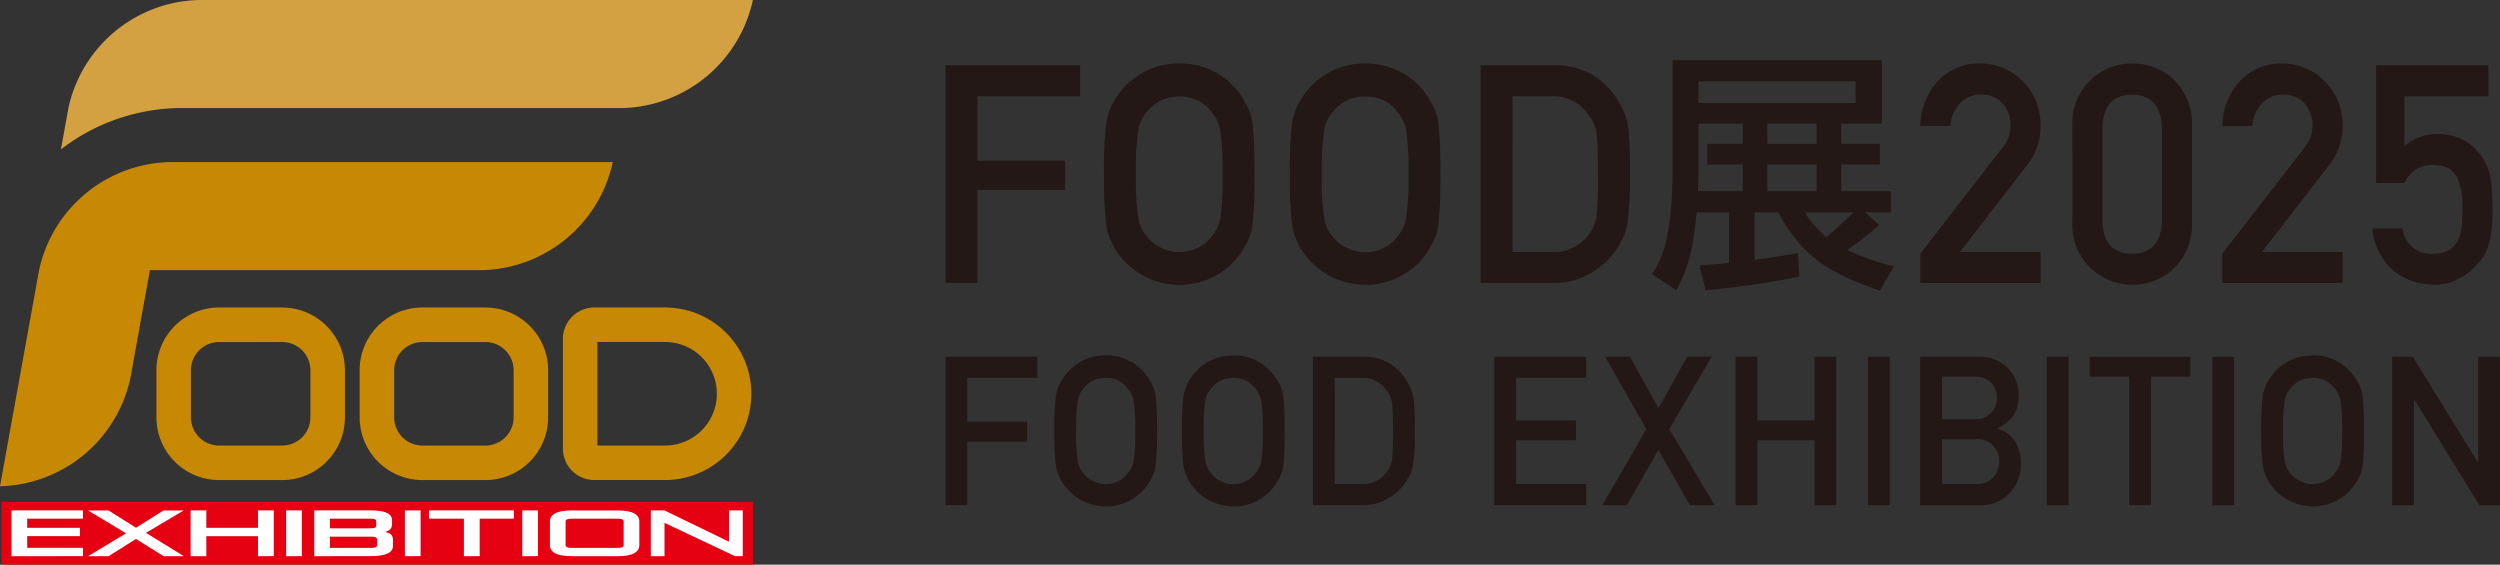 <svg xmlns="http://www.w3.org/2000/svg" xmlns:xlink="http://www.w3.org/1999/xlink" width="198.406" height="44.815" viewBox="0 0 198.406 44.815">
  <rect x="0" y="0" width="198.406" height="44.815" fill="#333333" stroke="none"/>
  <defs>
    <clipPath id="clip-path">
      <rect id="長方形_6239" data-name="長方形 6239" width="123.37" height="35.413" fill="#231815"/>
    </clipPath>
  </defs>
  <g id="logo_head" transform="translate(75.036 4.776)">
    <g id="text2" transform="translate(0 0.001)" clip-path="url(#clip-path)">
      <path id="パス_145881" data-name="パス 145881" d="M10.223,9A29.911,29.911,0,0,1,10.4,4.959a4.906,4.906,0,0,1,.562-1.651,5.86,5.86,0,0,1,1.95-2.124A5.632,5.632,0,0,1,16.2.217a5.74,5.74,0,0,1,5.229,3.1,4.048,4.048,0,0,1,.583,1.648A34.136,34.136,0,0,1,22.162,9a34.248,34.248,0,0,1-.15,4,4.052,4.052,0,0,1-.584,1.67,5.555,5.555,0,0,1-1.9,2.109,5.832,5.832,0,0,1-3.325,1,5.734,5.734,0,0,1-3.291-1,5.692,5.692,0,0,1-1.95-2.109c-.123-.26-.233-.509-.332-.746A4.944,4.944,0,0,1,10.4,13a29.868,29.868,0,0,1-.172-4m2.532,0a21,21,0,0,0,.183,3.456,2.921,2.921,0,0,0,.656,1.459,2.977,2.977,0,0,0,1.058.867,2.911,2.911,0,0,0,1.54.393,3.056,3.056,0,0,0,1.575-.393,2.834,2.834,0,0,0,1.011-.867,3.072,3.072,0,0,0,.678-1.459A22.126,22.126,0,0,0,19.631,9a22.612,22.612,0,0,0-.173-3.48,3.063,3.063,0,0,0-.678-1.437,3.088,3.088,0,0,0-1.011-.891,3.611,3.611,0,0,0-1.575-.368,3.433,3.433,0,0,0-1.54.368,3.243,3.243,0,0,0-1.058.891,2.9,2.9,0,0,0-.656,1.437A21.462,21.462,0,0,0,12.755,9" transform="translate(2.356 0.05)" fill="#231815"/>
      <path id="パス_145882" data-name="パス 145882" d="M22.214,9a29.911,29.911,0,0,1,.172-4.037,4.906,4.906,0,0,1,.562-1.651A5.86,5.86,0,0,1,24.9,1.184,5.632,5.632,0,0,1,28.19.217a5.74,5.74,0,0,1,5.229,3.1A4.048,4.048,0,0,1,34,4.969,34.137,34.137,0,0,1,34.153,9,34.249,34.249,0,0,1,34,13a4.052,4.052,0,0,1-.584,1.67,5.555,5.555,0,0,1-1.9,2.109,5.832,5.832,0,0,1-3.325,1,6.017,6.017,0,0,1-5.242-3.1c-.123-.26-.233-.509-.332-.746a4.943,4.943,0,0,1-.23-.924,29.868,29.868,0,0,1-.172-4m2.532,0a21,21,0,0,0,.183,3.456,2.921,2.921,0,0,0,.656,1.459,2.977,2.977,0,0,0,1.058.867,2.911,2.911,0,0,0,1.54.393,3.056,3.056,0,0,0,1.575-.393,2.824,2.824,0,0,0,1.011-.867,3.072,3.072,0,0,0,.678-1.459A22.126,22.126,0,0,0,31.622,9a22.612,22.612,0,0,0-.173-3.48,3.063,3.063,0,0,0-.678-1.437,3.076,3.076,0,0,0-1.011-.891,3.611,3.611,0,0,0-1.575-.368,3.433,3.433,0,0,0-1.54.368,3.243,3.243,0,0,0-1.058.891,2.9,2.9,0,0,0-.656,1.437A21.462,21.462,0,0,0,24.746,9" transform="translate(5.119 0.05)" fill="#231815"/>
      <path id="パス_145883" data-name="パス 145883" d="M34.52.333h5.856a5.592,5.592,0,0,1,5.1,2.914,5.3,5.3,0,0,1,.768,2.038,36.452,36.452,0,0,1,.125,3.684,25.661,25.661,0,0,1-.2,3.886,4.424,4.424,0,0,1-.276.994,9.129,9.129,0,0,1-.47.89,5.92,5.92,0,0,1-2.043,2.014A5.669,5.669,0,0,1,40.2,17.6H34.52Zm2.532,14.811h3.035a3.409,3.409,0,0,0,3.1-1.509,2.931,2.931,0,0,0,.541-1.413,31.224,31.224,0,0,0,.1-3.159q0-2.257-.1-3.23a3.03,3.03,0,0,0-.656-1.581,3.329,3.329,0,0,0-2.989-1.459H37.052Z" transform="translate(7.954 0.076)" fill="#231815"/>
      <path id="パス_145884" data-name="パス 145884" d="M49.343,16.28c.528-.039.955-.06,2.335-.182V12.077H49.12C48.8,15.2,48.451,16.483,47.5,18.25l-1.928-1.259c.609-.974,1.624-2.538,1.624-8.223V0H63.819V5.031H60.59V6.638h3.066V8.28H60.59v2.115h3.939v1.682H62.5l1.1,1a26.875,26.875,0,0,1-2.537,1.99,18.586,18.586,0,0,0,3.715,1.28L63.657,18.29c-4.427-1.522-6.193-2.883-8.08-6.214H53.709v3.758c1.381-.164,2.456-.347,3.451-.529l.1,1.869A62.208,62.208,0,0,1,49.83,18.25Zm3.43-5.885V8.28H49.952V6.638h2.821V5.031H49.262V8.849c0,.589-.021,1.138-.039,1.545Zm-3.512-7H61.729V1.681H49.262Zm5.461,3.248h3.919V5.031H54.723Zm0,3.756h3.919V8.28H54.723Zm2.985,1.682a6.791,6.791,0,0,0,1.705,1.949c.609-.488,1.91-1.705,2.152-1.949Z" transform="translate(10.5 0)" fill="#231815"/>
      <path id="パス_145885" data-name="パス 145885" d="M62.873,15.311l6.55-8.454a3.261,3.261,0,0,0,.518-.95,3.617,3.617,0,0,0,.092-.784,2.614,2.614,0,0,0-.587-1.7,2.2,2.2,0,0,0-1.729-.748,2.241,2.241,0,0,0-1.649.653,2.882,2.882,0,0,0-.807,1.841H62.873a5.376,5.376,0,0,1,1.4-3.56,4.415,4.415,0,0,1,3.251-1.4,4.72,4.72,0,0,1,3.5,1.424,4.891,4.891,0,0,1,1.39,3.521A4.879,4.879,0,0,1,71.41,8.2l-5.387,6.973h6.4v2.461H62.873Z" transform="translate(14.488 0.05)" fill="#231815"/>
      <path id="パス_145886" data-name="パス 145886" d="M72.682,5.171a4.71,4.71,0,0,1,1.481-3.677A4.6,4.6,0,0,1,77.424.217,4.673,4.673,0,0,1,80.743,1.5a4.916,4.916,0,0,1,1.436,3.684V12.8a4.905,4.905,0,0,1-1.436,3.673,4.762,4.762,0,0,1-3.318,1.3,4.751,4.751,0,0,1-4.742-4.966Zm7.108.155q-.068-2.6-2.366-2.648-2.309.046-2.354,2.648v7.339q.044,2.624,2.354,2.648,2.3-.024,2.366-2.648Z" transform="translate(16.748 0.05)" fill="#231815"/>
      <path id="パス_145887" data-name="パス 145887" d="M82.354,15.311,88.9,6.857a3.261,3.261,0,0,0,.518-.95,3.616,3.616,0,0,0,.092-.784,2.614,2.614,0,0,0-.587-1.7A2.2,2.2,0,0,0,87.2,2.677a2.242,2.242,0,0,0-1.649.653,2.882,2.882,0,0,0-.807,1.841H82.354a5.369,5.369,0,0,1,1.4-3.56,4.417,4.417,0,0,1,3.251-1.4,4.72,4.72,0,0,1,3.5,1.424A4.892,4.892,0,0,1,91.9,5.161,4.871,4.871,0,0,1,90.889,8.2L85.5,15.171h6.4v2.461H82.354Z" transform="translate(18.976 0.05)" fill="#231815"/>
      <path id="パス_145888" data-name="パス 145888" d="M92.33.333h8.911V2.794H94.576V6.725a4.152,4.152,0,0,1,2.681-.947,4.923,4.923,0,0,1,1.771.356,3.873,3.873,0,0,1,1.232.9,4.2,4.2,0,0,1,1.005,1.648,6.06,6.06,0,0,1,.229,1.244q.068.747.069,1.837a11.119,11.119,0,0,1-.23,2.584,4.19,4.19,0,0,1-.8,1.576A4.725,4.725,0,0,1,99.1,17.147a4.142,4.142,0,0,1-2.178.6,5.127,5.127,0,0,1-3.109-1.038,4.941,4.941,0,0,1-1.778-3.441h2.4a2.245,2.245,0,0,0,2.4,2.02,2.374,2.374,0,0,0,1.378-.357,1.8,1.8,0,0,0,.69-.9,4.32,4.32,0,0,0,.252-1.212q.024-.642.023-1.249a5.134,5.134,0,0,0-.45-2.413,1.8,1.8,0,0,0-.748-.7,3.119,3.119,0,0,0-1.233-.214,2.383,2.383,0,0,0-1.2.309,2.784,2.784,0,0,0-.967,1.117H92.33Z" transform="translate(21.206 0.076)" fill="#231815"/>
      <path id="パス_145889" data-name="パス 145889" d="M0,19.124H7.293V20.8H1.728v3.486H6.479v1.581H1.728v5.04H0Z" transform="translate(0 4.406)" fill="#231815"/>
      <path id="パス_145890" data-name="パス 145890" d="M7.022,25.035a20.576,20.576,0,0,1,.117-2.755,3.353,3.353,0,0,1,.384-1.126A4.013,4.013,0,0,1,8.853,19.7a3.848,3.848,0,0,1,2.246-.66,3.917,3.917,0,0,1,3.569,2.118,2.772,2.772,0,0,1,.4,1.125,23.684,23.684,0,0,1,.1,2.748,23.776,23.776,0,0,1-.1,2.733,2.8,2.8,0,0,1-.4,1.138,3.807,3.807,0,0,1-1.3,1.44,3.974,3.974,0,0,1-2.27.679,4.1,4.1,0,0,1-3.576-2.119c-.082-.177-.159-.347-.228-.508a3.582,3.582,0,0,1-.156-.63,20.53,20.53,0,0,1-.117-2.733m1.728,0a14.222,14.222,0,0,0,.126,2.357,1.994,1.994,0,0,0,.447,1,2.056,2.056,0,0,0,.722.591,1.979,1.979,0,0,0,1.051.268,2.077,2.077,0,0,0,1.074-.268,1.936,1.936,0,0,0,.691-.591,2.119,2.119,0,0,0,.463-1,15.259,15.259,0,0,0,.118-2.357,15.644,15.644,0,0,0-.118-2.375,2.469,2.469,0,0,0-1.154-1.588,2.46,2.46,0,0,0-1.074-.251,2.339,2.339,0,0,0-1.051.251,2.226,2.226,0,0,0-.722.608,1.973,1.973,0,0,0-.447.981,14.579,14.579,0,0,0-.126,2.375" transform="translate(1.618 4.388)" fill="#231815"/>
      <path id="パス_145891" data-name="パス 145891" d="M15.253,25.035a20.36,20.36,0,0,1,.117-2.755,3.3,3.3,0,0,1,.384-1.126,4.013,4.013,0,0,1,1.33-1.449,3.843,3.843,0,0,1,2.246-.66,3.906,3.906,0,0,1,2.27.662,3.947,3.947,0,0,1,1.3,1.456,2.772,2.772,0,0,1,.4,1.125,23.4,23.4,0,0,1,.1,2.748,23.485,23.485,0,0,1-.1,2.733,2.761,2.761,0,0,1-.4,1.138,3.8,3.8,0,0,1-1.3,1.44,3.97,3.97,0,0,1-2.269.679,4.1,4.1,0,0,1-3.576-2.119c-.084-.177-.16-.347-.228-.508a3.476,3.476,0,0,1-.156-.63,20.313,20.313,0,0,1-.117-2.733m1.726,0a14.04,14.04,0,0,0,.127,2.357,1.994,1.994,0,0,0,.447,1,2.034,2.034,0,0,0,.722.591,1.975,1.975,0,0,0,1.05.268,2.085,2.085,0,0,0,1.075-.268,1.946,1.946,0,0,0,.691-.591,2.131,2.131,0,0,0,.463-1,15.31,15.31,0,0,0,.117-2.357,15.7,15.7,0,0,0-.117-2.375A2.469,2.469,0,0,0,20.4,21.072a2.47,2.47,0,0,0-1.075-.251,2.334,2.334,0,0,0-1.05.251,2.2,2.2,0,0,0-.722.608,1.973,1.973,0,0,0-.447.981,14.392,14.392,0,0,0-.127,2.375" transform="translate(3.515 4.388)" fill="#231815"/>
      <path id="パス_145892" data-name="パス 145892" d="M23.7,19.124h4a3.815,3.815,0,0,1,3.478,1.988A3.632,3.632,0,0,1,31.7,22.5a25.087,25.087,0,0,1,.085,2.514,17.683,17.683,0,0,1-.133,2.65,3.075,3.075,0,0,1-.188.679,6.352,6.352,0,0,1-.32.607,4.035,4.035,0,0,1-1.4,1.374,3.87,3.87,0,0,1-2.169.582H23.7Zm1.728,10.107H27.5a2.325,2.325,0,0,0,2.118-1.03,2,2,0,0,0,.369-.963,21.333,21.333,0,0,0,.071-2.156q0-1.539-.071-2.2a2.069,2.069,0,0,0-.447-1.078,2.275,2.275,0,0,0-2.04-1H25.426Z" transform="translate(5.461 4.406)" fill="#231815"/>
      <path id="パス_145893" data-name="パス 145893" d="M35.4,19.124h7.292V20.8H37.126v3.375h4.751v1.581H37.126v3.472h5.565v1.678H35.4Z" transform="translate(8.157 4.406)" fill="#231815"/>
      <path id="パス_145894" data-name="パス 145894" d="M46.821,26.52l-2.5,4.389H42.368l3.491-6.038-3.27-5.747h1.955l2.278,4.085L49.1,19.124h1.949l-3.373,5.747,3.6,6.038H49.317Z" transform="translate(9.763 4.406)" fill="#231815"/>
      <path id="パス_145895" data-name="パス 145895" d="M57.223,25.758h-4.53V30.91H50.966V19.124h1.726v5.055h4.53V19.124h1.728V30.91H57.223Z" transform="translate(11.744 4.406)" fill="#231815"/>
      <rect id="長方形_6236" data-name="長方形 6236" width="1.726" height="11.785" transform="translate(73.212 23.531)" fill="#231815"/>
      <path id="パス_145896" data-name="パス 145896" d="M62.872,19.124h4.422A3.452,3.452,0,0,1,69.823,20a3.112,3.112,0,0,1,.853,2.286,2.789,2.789,0,0,1-.336,1.39,2.237,2.237,0,0,1-.517.6,3.712,3.712,0,0,1-.828.543v.032a2.312,2.312,0,0,1,1.415,1.01,3.389,3.389,0,0,1,.448,1.705,3.278,3.278,0,0,1-.925,2.417,3,3,0,0,1-2.249.93H62.872ZM64.6,20.705v3.389h2.5a1.758,1.758,0,0,0,1.4-.512,1.643,1.643,0,0,0,.454-1.186,1.725,1.725,0,0,0-.454-1.211,1.907,1.907,0,0,0-1.394-.48Zm0,4.968v3.557h2.67a1.8,1.8,0,0,0,1.414-.545,1.826,1.826,0,0,0,.448-1.234,1.686,1.686,0,0,0-1.862-1.778Z" transform="translate(14.487 4.406)" fill="#231815"/>
      <rect id="長方形_6237" data-name="長方形 6237" width="1.726" height="11.785" transform="translate(87.407 23.531)" fill="#231815"/>
      <path id="パス_145897" data-name="パス 145897" d="M76.933,20.705H73.8V19.124h7.988v1.581H78.661v10.2H76.933Z" transform="translate(17.006 4.406)" fill="#231815"/>
      <rect id="長方形_6238" data-name="長方形 6238" width="1.726" height="11.785" transform="translate(100.544 23.531)" fill="#231815"/>
      <path id="パス_145898" data-name="パス 145898" d="M84.867,25.035a20.576,20.576,0,0,1,.117-2.755,3.326,3.326,0,0,1,.384-1.126A4.013,4.013,0,0,1,86.7,19.7a3.843,3.843,0,0,1,2.246-.66,3.917,3.917,0,0,1,3.569,2.118,2.79,2.79,0,0,1,.4,1.125,23.779,23.779,0,0,1,.1,2.748,23.869,23.869,0,0,1-.1,2.733,2.778,2.778,0,0,1-.4,1.138,3.787,3.787,0,0,1-1.3,1.44,3.97,3.97,0,0,1-2.269.679,4.1,4.1,0,0,1-3.576-2.119c-.084-.177-.16-.347-.228-.508a3.583,3.583,0,0,1-.156-.63,20.53,20.53,0,0,1-.117-2.733m1.726,0a14.04,14.04,0,0,0,.127,2.357,1.994,1.994,0,0,0,.447,1,2.045,2.045,0,0,0,.722.591,1.976,1.976,0,0,0,1.051.268,2.078,2.078,0,0,0,1.074-.268,1.936,1.936,0,0,0,.691-.591,2.131,2.131,0,0,0,.463-1,15.309,15.309,0,0,0,.117-2.357,15.7,15.7,0,0,0-.117-2.375,2.469,2.469,0,0,0-1.154-1.588,2.46,2.46,0,0,0-1.074-.251,2.335,2.335,0,0,0-1.051.251,2.213,2.213,0,0,0-.722.608,1.973,1.973,0,0,0-.447.981,14.392,14.392,0,0,0-.127,2.375" transform="translate(19.556 4.388)" fill="#231815"/>
      <path id="パス_145899" data-name="パス 145899" d="M93.312,19.124h1.629L100.11,27.5h.032V19.124h1.726V30.909h-1.636l-5.162-8.38h-.032v8.38H93.312Z" transform="translate(21.501 4.406)" fill="#231815"/>
    </g>
    <path id="text1" d="M0,.333V17.6H2.531V10.218H9.493V7.9H2.531V2.794h8.156V.333Z" transform="translate(0 0.077)" fill="#231815"/>
    <g id="logo_icon" transform="translate(-75.036 -4.776)">
      <g id="グループ_10951" data-name="グループ 10951" transform="translate(0 0)">
        <path id="パス_108037" data-name="パス 108037" d="M355.768,108.413H329.381a10.873,10.873,0,0,0-10.347,8.575l-.776,4.288-.775,4.288-1.551,8.575a10.872,10.872,0,0,0,10.347-8.575l.775-4.288.776-4.288h26.387a10.872,10.872,0,0,0,10.347-8.575Z" transform="translate(-315.932 -95.549)" fill="#c78903"/>
        <path id="パス_108038" data-name="パス 108038" d="M333.1,96.288h35.183a10.872,10.872,0,0,0,10.346-8.576H334.653a10.872,10.872,0,0,0-10.346,8.576l-.593,3.278a15.757,15.757,0,0,1,9.388-3.278" transform="translate(-318.878 -87.712)" fill="#d3a042"/>
        <path id="パス_108039" data-name="パス 108039" d="M345.893,126.983h-5a4.979,4.979,0,0,0-4.979,4.98V135.7a4.98,4.98,0,0,0,4.979,4.98h5a4.98,4.98,0,0,0,4.979-4.98v-3.734a4.979,4.979,0,0,0-4.979-4.98m2.241,8.714a2.244,2.244,0,0,1-2.241,2.241h-5a2.244,2.244,0,0,1-2.241-2.241v-3.734a2.244,2.244,0,0,1,2.241-2.241h5a2.244,2.244,0,0,1,2.241,2.241Z" transform="translate(-323.499 -102.58)" fill="#c78903"/>
        <path id="パス_108040" data-name="パス 108040" d="M371.847,126.983h-5a4.979,4.979,0,0,0-4.979,4.98V135.7a4.98,4.98,0,0,0,4.979,4.98h5a4.98,4.98,0,0,0,4.98-4.98v-3.734a4.979,4.979,0,0,0-4.98-4.98m2.241,8.714a2.244,2.244,0,0,1-2.241,2.241h-5a2.244,2.244,0,0,1-2.24-2.241v-3.734a2.244,2.244,0,0,1,2.24-2.241h5a2.244,2.244,0,0,1,2.241,2.241Z" transform="translate(-333.325 -102.58)" fill="#c78903"/>
        <path id="パス_108041" data-name="パス 108041" d="M395.934,126.983h-5.617a2.49,2.49,0,0,0-2.491,2.489v8.714a2.489,2.489,0,0,0,2.491,2.489h5.617a6.846,6.846,0,1,0,0-13.692m0,10.955h-5.369v-8.217h5.369a4.108,4.108,0,0,1,0,8.217" transform="translate(-343.151 -102.58)" fill="#c78903"/>
      </g>
      <rect id="長方形_3133" data-name="長方形 3133" width="59.648" height="4.979" transform="translate(0.106 39.836)" fill="#e50012"/>
      <g id="グループ_10952" data-name="グループ 10952" transform="translate(0.91 40.51)">
        <path id="パス_108042" data-name="パス 108042" d="M317.4,156.535V152.9h5.668v.655h-4.423v.727h4.186v.66h-4.186v.929h4.423v.66Z" transform="translate(-317.397 -152.904)" fill="#fff"/>
        <path id="パス_108043" data-name="パス 108043" d="M333.173,156.535l-2.192-1.367-2.178,1.367h-1.626l3.017-1.816-3.017-1.815H328.8l2.185,1.372,2.184-1.372h1.6l-2.995,1.779,3.01,1.852Z" transform="translate(-321.1 -152.904)" fill="#fff"/>
        <path id="パス_108044" data-name="パス 108044" d="M345.628,156.535v-1.589h-4.1v1.589h-1.245V152.9h1.245v1.382h4.1V152.9h1.253v3.631Z" transform="translate(-326.064 -152.904)" fill="#fff"/>
        <path id="パス_108045" data-name="パス 108045" d="M352.477,156.535V152.9h1.245v3.631Z" transform="translate(-330.678 -152.904)" fill="#fff"/>
        <path id="パス_108046" data-name="パス 108046" d="M356.069,156.535V152.9h4.485c1.222,0,1.688.3,1.688.784v.331c0,.35-.252.521-.565.6.329.057.634.191.634.588v.541c0,.413-.382.784-1.741.784Zm4.92-2.749c0-.175-.122-.227-.435-.227h-3.239v.763h3.239c.35,0,.435-.062.435-.263Zm.076,1.47c0-.2-.145-.273-.511-.273h-3.239v.892h3.254c.336,0,.5-.073.5-.258Z" transform="translate(-332.038 -152.904)" fill="#fff"/>
        <path id="パス_108047" data-name="パス 108047" d="M367.643,156.535V152.9h1.245v3.631Z" transform="translate(-336.42 -152.904)" fill="#fff"/>
        <path id="パス_108048" data-name="パス 108048" d="M373.491,156.535v-2.976h-2.773V152.9h6.737v.655h-2.712v2.976Z" transform="translate(-337.585 -152.904)" fill="#fff"/>
        <path id="パス_108049" data-name="パス 108049" d="M382.636,156.535V152.9h1.245v3.631Z" transform="translate(-342.097 -152.904)" fill="#fff"/>
        <path id="パス_108050" data-name="パス 108050" d="M387.893,156.535c-1.253,0-1.726-.355-1.726-.877v-1.877c0-.521.473-.877,1.726-.877h3.644c1.253,0,1.726.355,1.726.877v1.877c0,.521-.473.877-1.726.877Zm4.125-2.765c0-.145-.168-.211-.481-.211h-3.644c-.313,0-.481.066-.481.211v1.893c0,.15.168.212.481.212h3.644c.313,0,.481-.062.481-.212Z" transform="translate(-343.434 -152.904)" fill="#fff"/>
        <path id="パス_108051" data-name="パス 108051" d="M405.741,156.535l-5.6-2.646v2.646h-1.085V152.9h1.077l5.126,2.486V152.9h1.092v3.631Z" transform="translate(-348.314 -152.904)" fill="#fff"/>
      </g>
    </g>
  </g>
</svg>
